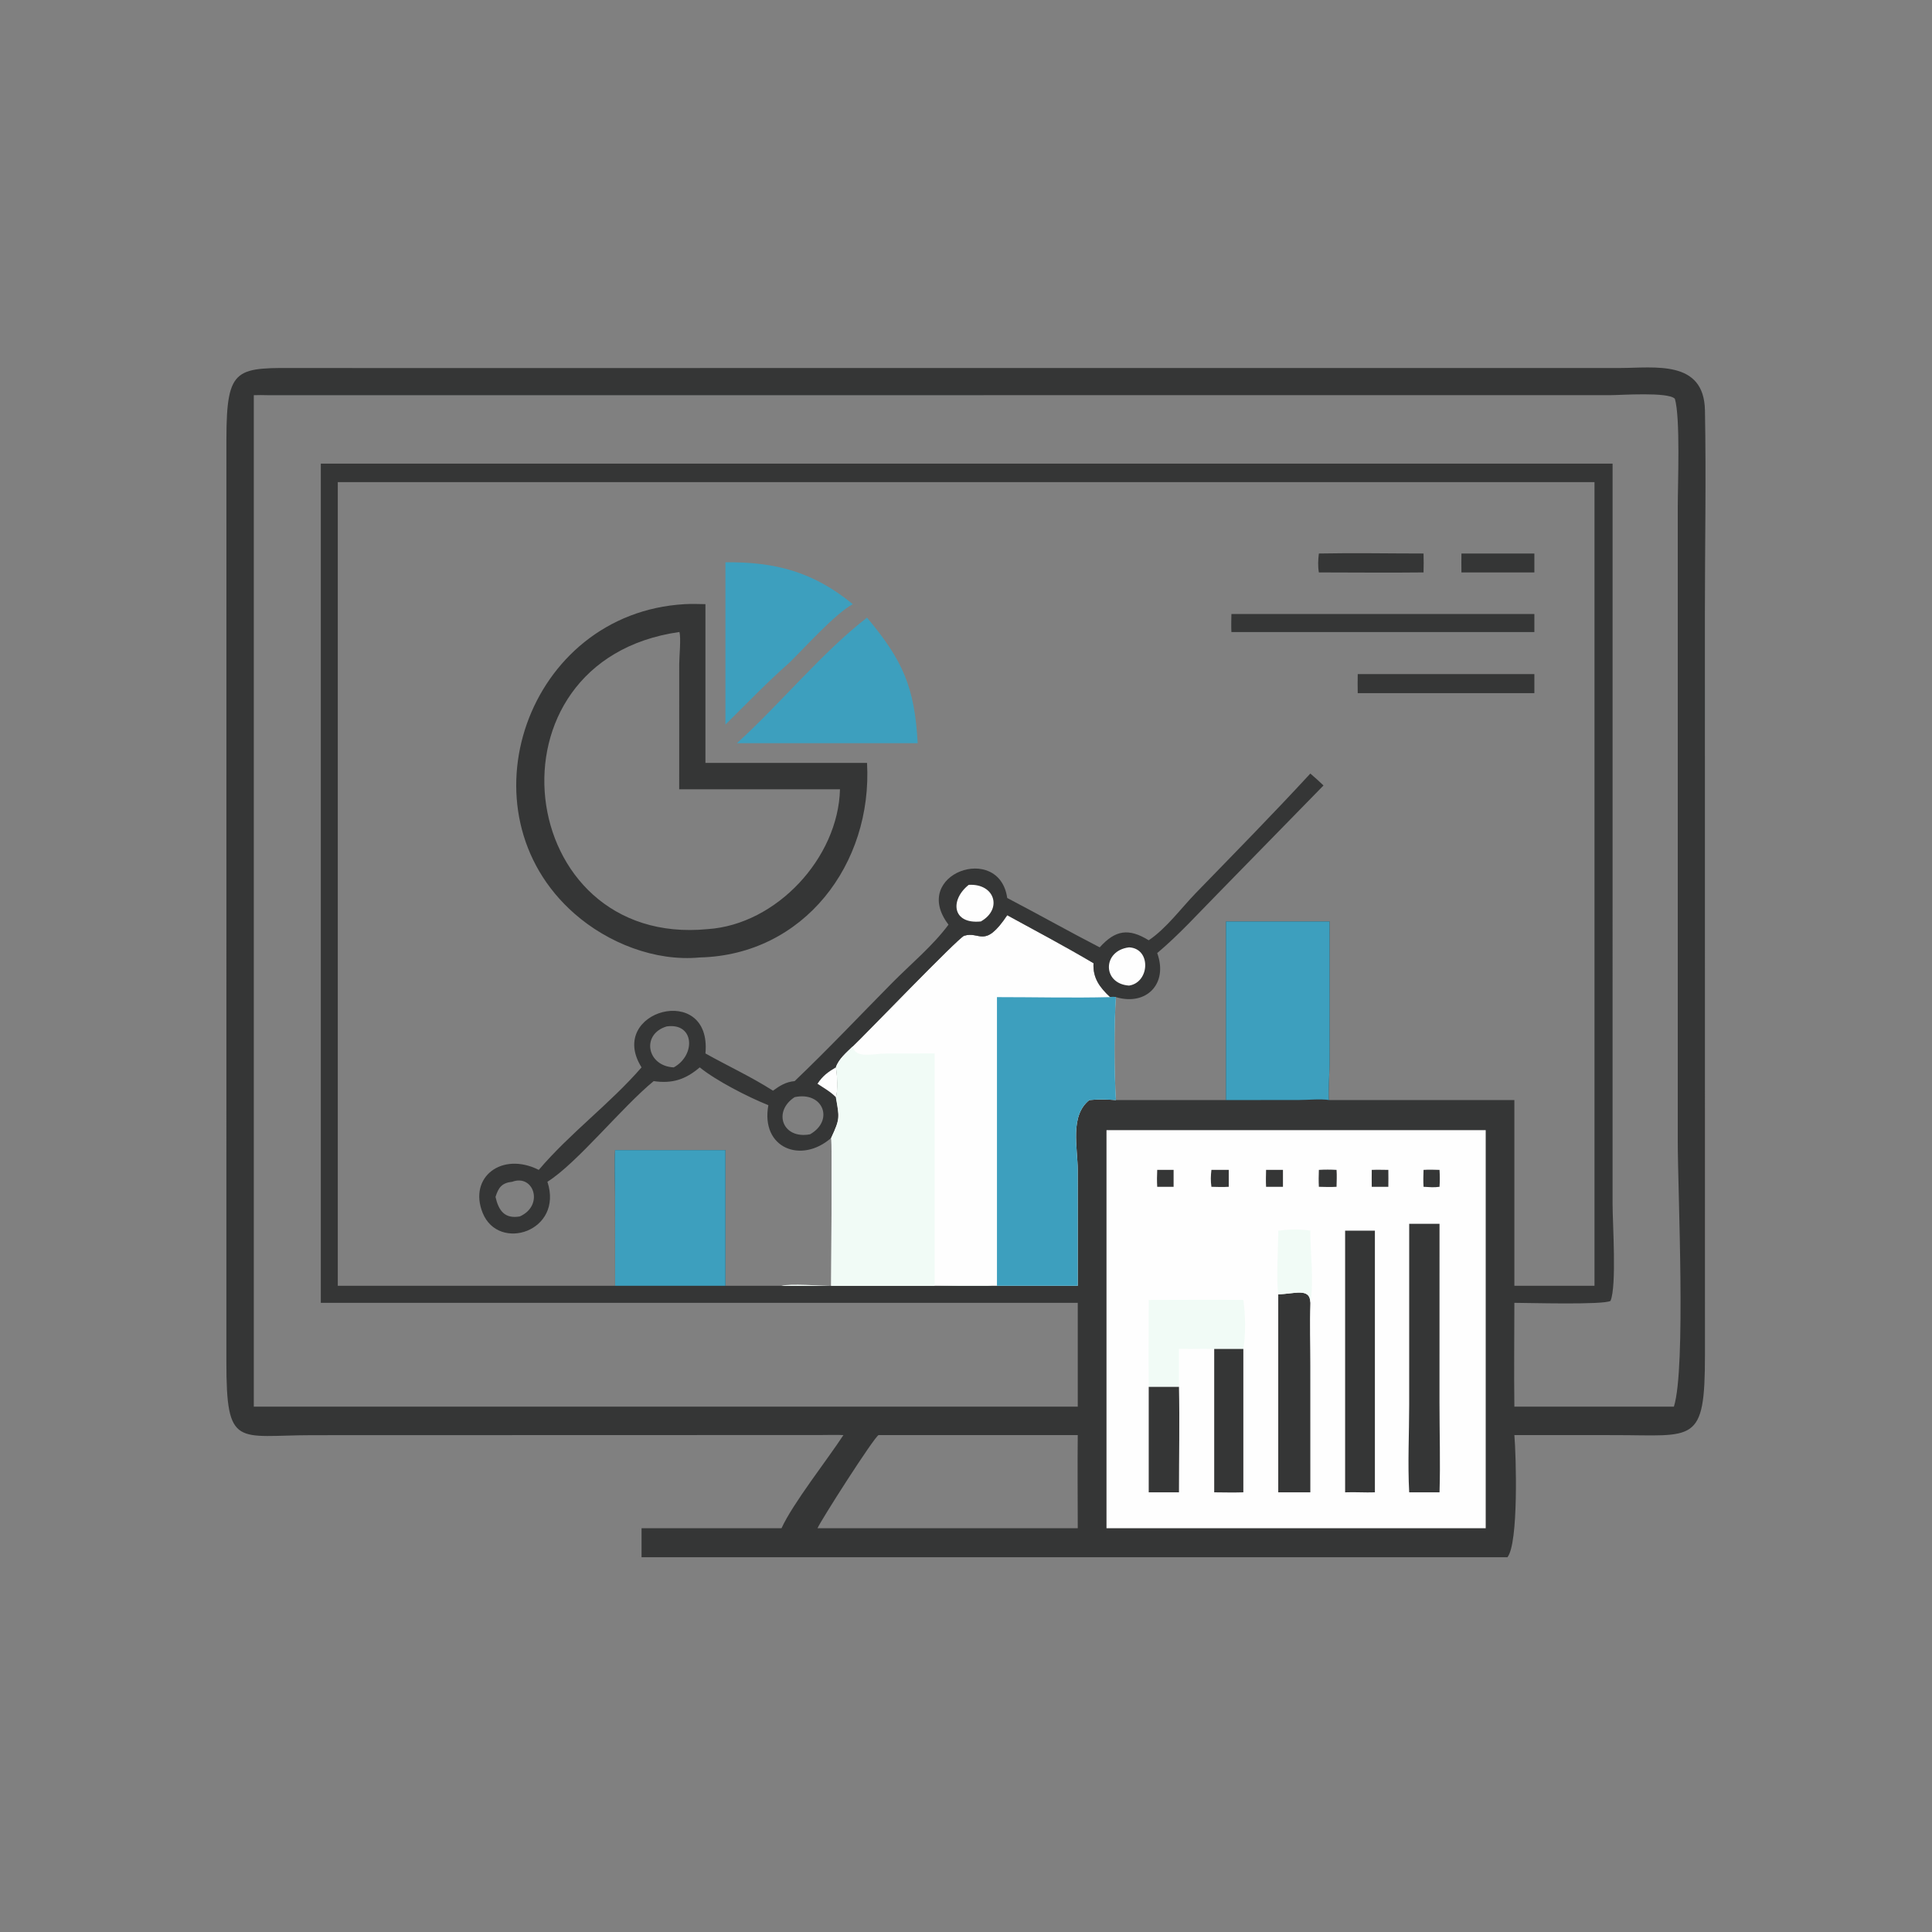 <svg xmlns="http://www.w3.org/2000/svg" xmlns:xlink="http://www.w3.org/1999/xlink" width="1024" height="1024"><rect width="100%" height="100%" fill="#808080" stroke="none"/><path fill="#353636" transform="scale(2 2)" d="M96.915 97.536L429.275 97.523C438.499 97.519 451.572 95.253 451.829 108.736C452.171 126.757 451.812 144.854 451.812 162.883L451.829 359.026C451.855 382.915 448.995 380.318 427.89 380.321L401.324 380.313C401.793 385.753 402.467 409 399.484 412.686L362.758 412.686L170.018 412.686L170.018 404.998L207.111 404.998C210.074 398.475 219.237 386.86 223.518 380.313C221.559 380.22 219.585 380.287 217.623 380.298L82.787 380.335C62.84 380.354 59.979 384.021 59.993 360.792L60.002 116.391C60.019 96.709 62.681 97.512 80.186 97.52L96.915 97.536ZM89.517 340.74L163.009 340.74L162.995 316.851C162.992 312.868 162.763 308.75 163.009 304.782L192.248 304.782L192.248 340.74L207.111 340.74C209.511 340.18 217.258 340.736 220.254 340.74C220.252 336.597 220.578 302.533 220.254 301.574C222.703 296.344 222.422 296.154 221.508 290.754C222.116 289.539 221.887 284.292 221.508 282.867C222.212 280.661 224.39 278.857 225.992 277.294C228.917 274.563 254.006 248.46 255.495 247.99C259.726 246.658 260.877 251.607 266.925 242.536C274.547 246.698 282.332 250.83 289.793 255.251C289.596 259.187 291.41 261.631 294.207 264.248C294.776 264.149 295.17 264.148 295.739 264.248C295.219 271.013 295.276 284.662 295.739 291.527L324.898 291.527L324.898 244.194L352.349 244.194L352.358 281.966C352.357 283.376 351.907 290.782 352.213 291.421L352.349 291.527L401.324 291.527L401.324 340.74L422.556 340.74L422.556 127.765L89.517 127.765L89.517 340.74ZM70.942 104.73C69.714 104.709 68.486 104.669 67.259 104.73L67.259 372.772L285.617 372.772L285.617 345.263L85.015 345.263L85.015 122.862L266.925 122.862L427.353 122.862L427.349 319.042C427.349 324.113 428.473 340.845 426.801 344.746C425.015 345.861 404.683 345.261 401.324 345.263C401.322 354.428 401.201 363.609 401.324 372.772L443.599 372.772C446.842 362.63 444.622 315.54 444.622 302.429L444.624 134.416C444.625 128.256 445.336 110.669 443.859 105.686C442.177 103.795 429.365 104.726 426.633 104.726L70.942 104.73ZM216.646 404.998L268.875 404.998L285.617 404.998C285.616 396.773 285.522 388.537 285.617 380.313L232.829 380.313C231.613 380.882 217.5 402.966 216.646 404.998Z"></path><path fill="#353636" transform="scale(2 2)" d="M181.452 160.108C183.28 160.003 185.118 160.073 186.948 160.108L186.948 202.179L229.773 202.179C231.267 228.962 213.042 253.081 185.437 253.737C173.58 254.858 161.08 249.887 152.244 242.132C121.411 215.072 139.645 162.493 181.452 160.108ZM187.56 246.225C205.798 245.005 222.158 227.315 222.603 209.171L179.996 209.171L180.002 175.981C180.005 174.002 180.514 169.059 180.045 167.444L179.996 167.495C126.744 175.07 136.092 251.265 187.56 246.225Z"></path><path fill="#3D9FBE" transform="scale(2 2)" d="M229.773 163.683C239.283 175.063 242.375 182.06 243.198 196.949L210.587 196.949L195.286 196.949C206.458 186.855 218.263 172.487 229.773 163.683Z"></path><path fill="#3D9FBE" transform="scale(2 2)" d="M192.248 149.013C205.489 148.863 215.621 151.581 225.992 160.108C221.22 162.735 213.528 171.371 209.164 175.645C203.291 180.802 197.816 186.533 192.248 192.015L192.248 149.013Z"></path><path fill="#353636" transform="scale(2 2)" d="M326.335 162.719L406.625 162.719L406.625 167.495L326.335 167.495C326.259 165.903 326.306 164.311 326.335 162.719Z"></path><path fill="#353636" transform="scale(2 2)" d="M362.758 178.643L406.625 178.643L406.625 183.691L404.469 183.691L359.813 183.691C359.764 182.01 359.8 180.324 359.813 178.643L362.758 178.643Z"></path><path fill="#353636" transform="scale(2 2)" d="M349.515 146.686C358.746 146.501 368.018 146.685 377.253 146.686C377.289 148.361 377.312 150.025 377.253 151.699C368.011 151.806 358.758 151.707 349.515 151.699C349.225 150.073 349.309 148.317 349.515 146.686Z"></path><path fill="#353636" transform="scale(2 2)" d="M387.295 146.686L406.625 146.686L406.625 151.699L387.295 151.699C387.256 150.031 387.29 148.356 387.295 146.686Z"></path><path fill="#FEFEFE" transform="scale(2 2)" d="M293.233 299.501L393.73 299.501L393.73 404.998L293.233 404.998L293.233 299.501Z"></path><path fill="#353636" transform="scale(2 2)" d="M373.451 324.322L381.489 324.322L381.48 371.664C381.482 379.584 381.729 387.57 381.489 395.482L373.451 395.482C373.037 388.008 373.445 379.826 373.447 372.276L373.451 324.322Z"></path><path fill="#353636" transform="scale(2 2)" d="M356.472 326.135L364.362 326.135L364.362 395.482C361.737 395.576 359.114 395.376 356.472 395.482L356.472 326.135Z"></path><path fill="#353636" transform="scale(2 2)" d="M338.748 342.993C342.995 342.954 347.248 341.096 347.252 345.263C347.056 350.812 347.244 356.434 347.245 361.99L347.252 395.482L338.748 395.482L338.748 342.993Z"></path><path fill="#F1FBF6" transform="scale(2 2)" d="M304.423 344.496C312.781 344.504 321.143 344.395 329.5 344.496C330.073 348.562 330.159 353.415 329.5 357.482L321.777 357.482C318.665 357.386 315.551 357.508 312.438 357.482L312.438 367.535L304.423 367.535C304.335 359.858 304.409 352.174 304.423 344.496Z"></path><path fill="#353636" transform="scale(2 2)" d="M321.777 357.482L329.5 357.482L329.5 395.482C326.929 395.566 324.349 395.501 321.777 395.482L321.777 357.482Z"></path><path fill="#353636" transform="scale(2 2)" d="M304.423 367.535L312.438 367.535C312.645 376.832 312.44 386.18 312.438 395.482L304.423 395.482L304.423 367.535Z"></path><path fill="#F1FBF6" transform="scale(2 2)" d="M338.748 326.135C341.784 325.785 344.239 325.657 347.252 326.135C347.237 332.19 348.269 339.464 347.252 345.263C347.248 341.096 342.995 342.954 338.748 342.993C338.176 339.163 338.764 330.499 338.748 326.135Z"></path><path fill="#353636" transform="scale(2 2)" d="M349.515 310.031C351.094 309.937 352.62 309.944 354.199 310.031C354.31 311.516 354.226 313.025 354.199 314.514C352.64 314.612 351.076 314.547 349.515 314.514C349.43 313.01 349.463 311.535 349.515 310.031Z"></path><path fill="#353636" transform="scale(2 2)" d="M321.038 310.031L325.631 310.031L325.631 314.514C324.097 314.607 322.573 314.557 321.038 314.514C320.808 312.97 320.855 311.568 321.038 310.031Z"></path><path fill="#353636" transform="scale(2 2)" d="M377.253 310.031C378.667 309.938 380.074 309.993 381.489 310.031C381.583 311.546 381.587 312.998 381.489 314.514C380.073 314.73 378.676 314.597 377.253 314.514C377.152 313.017 377.209 311.529 377.253 310.031Z"></path><path fill="#353636" transform="scale(2 2)" d="M335.523 310.031L339.996 310.031L339.996 314.514L335.523 314.514C335.441 313.019 335.491 311.526 335.523 310.031Z"></path><path fill="#353636" transform="scale(2 2)" d="M363.526 310.031C364.983 309.966 366.464 310.023 367.924 310.031C367.964 311.522 367.929 313.022 367.924 314.514L363.526 314.514C363.499 313.021 363.523 311.524 363.526 310.031Z"></path><path fill="#353636" transform="scale(2 2)" d="M306.675 310.031L311.018 310.031L311.018 314.514L306.675 314.514C306.585 313.003 306.597 311.541 306.675 310.031Z"></path><path fill="#FEFEFE" transform="scale(2 2)" d="M347.252 205.001C348.456 206.016 349.603 207.07 350.74 208.16L322.709 236.836C317.478 242.142 312.392 247.781 306.675 252.566C309.63 260.775 303.732 266.64 295.739 264.248C295.219 271.013 295.276 284.662 295.739 291.527C293.383 291.36 291.032 291.284 288.678 291.527C283.436 295.708 285.603 304.142 285.612 310.169L285.617 340.74L264.205 340.74L262.894 340.74L207.111 340.74C209.511 340.18 217.258 340.736 220.254 340.74C220.252 336.597 220.578 302.533 220.254 301.574C212.349 308.519 201.524 304.271 203.624 292.883L203.41 292.795C198.146 290.674 189.776 286.391 185.437 282.867C181.706 286.052 178.208 287.232 173.228 286.506C164.791 293.426 152.919 308.268 145.071 313.182C149.389 326.327 132.13 331.902 127.909 321.422C124.098 311.963 132.991 305.114 142.78 310.031C151.082 300.265 161.636 292.526 170.018 282.867C160.582 267.798 188.717 260.117 186.948 279.173C192.907 282.517 199.069 285.342 204.844 289.04C206.705 287.7 208.264 286.716 210.587 286.506C219.448 278.06 227.886 269.112 236.494 260.407C241.421 255.425 247.194 250.667 251.362 245.043C241.071 231.584 264.809 223.206 266.925 237.974C275.141 242.259 283.2 246.818 291.437 251.06C295.572 246.45 299.111 245.91 304.423 249.184C309.113 246.034 312.996 240.693 316.929 236.64C327.097 226.163 337.355 215.736 347.252 205.001ZM304.423 249.184C299.111 245.91 295.572 246.45 291.437 251.06C283.2 246.818 275.141 242.259 266.925 237.974C264.809 223.206 241.071 231.584 251.362 245.043C247.194 250.667 241.421 255.425 236.494 260.407C227.886 269.112 219.448 278.06 210.587 286.506C208.264 286.716 206.705 287.7 204.844 289.04C199.069 285.342 192.907 282.517 186.948 279.173C188.717 260.117 160.582 267.798 170.018 282.867C161.636 292.526 151.082 300.265 142.78 310.031C132.991 305.114 124.098 311.963 127.909 321.422C132.13 331.902 149.389 326.327 145.071 313.182C152.919 308.268 164.791 293.426 173.228 286.506C178.208 287.232 181.706 286.052 185.437 282.867C189.776 286.391 198.146 290.674 203.41 292.795L203.624 292.883C201.524 304.271 212.349 308.519 220.254 301.574C222.703 296.344 222.422 296.154 221.508 290.754C222.116 289.539 221.887 284.292 221.508 282.867C222.212 280.661 224.39 278.857 225.992 277.294C228.917 274.563 254.006 248.46 255.495 247.99C259.726 246.658 260.877 251.607 266.925 242.536C274.547 246.698 282.332 250.83 289.793 255.251C289.596 259.187 291.41 261.631 294.207 264.248C294.776 264.149 295.17 264.148 295.739 264.248C303.732 266.64 309.63 260.775 306.675 252.566C312.392 247.781 317.478 242.142 322.709 236.836L350.74 208.16C349.603 207.07 348.456 206.016 347.252 205.001C337.355 215.736 327.097 226.163 316.929 236.64C312.996 240.693 309.113 246.034 304.423 249.184Z"></path><path fill="#353636" transform="scale(2 2)" d="M347.252 205.001C348.456 206.016 349.603 207.07 350.74 208.16L322.709 236.836C317.478 242.142 312.392 247.781 306.675 252.566C309.63 260.775 303.732 266.64 295.739 264.248C295.17 264.148 294.776 264.149 294.207 264.248C291.41 261.631 289.596 259.187 289.793 255.251C282.332 250.83 274.547 246.698 266.925 242.536C260.877 251.607 259.726 246.658 255.495 247.99C254.006 248.46 228.917 274.563 225.992 277.294C224.39 278.857 222.212 280.661 221.508 282.867C221.887 284.292 222.116 289.539 221.508 290.754C222.422 296.154 222.703 296.344 220.254 301.574C212.349 308.519 201.524 304.271 203.624 292.883L203.41 292.795C198.146 290.674 189.776 286.391 185.437 282.867C181.706 286.052 178.208 287.232 173.228 286.506C164.791 293.426 152.919 308.268 145.071 313.182C149.389 326.327 132.13 331.902 127.909 321.422C124.098 311.963 132.991 305.114 142.78 310.031C151.082 300.265 161.636 292.526 170.018 282.867C160.582 267.798 188.717 260.117 186.948 279.173C192.907 282.517 199.069 285.342 204.844 289.04C206.705 287.7 208.264 286.716 210.587 286.506C219.448 278.06 227.886 269.112 236.494 260.407C241.421 255.425 247.194 250.667 251.362 245.043C241.071 231.584 264.809 223.206 266.925 237.974C275.141 242.259 283.2 246.818 291.437 251.06C295.572 246.45 299.111 245.91 304.423 249.184C309.113 246.034 312.996 240.693 316.929 236.64C327.097 226.163 337.355 215.736 347.252 205.001ZM214.688 300.597C221.135 296.893 218.109 289.151 210.587 290.754C204.74 294.561 207.338 301.996 214.688 300.597ZM178.561 282.867C184.457 279.595 184.025 270.969 176.679 272.014C169.868 274.048 171.397 282.543 178.561 282.867ZM131.317 317.213C132.147 320.815 133.718 323.07 137.766 322.366C144.231 319.463 141.467 311.065 135.733 313.182C132.994 313.469 132.075 314.725 131.317 317.213Z"></path><path fill="#FEFEFE" transform="scale(2 2)" d="M216.646 287.203C218.041 285.113 219.36 284.146 221.508 282.867C221.887 284.292 222.116 289.539 221.508 290.754C220.165 289.351 218.262 288.287 216.646 287.203Z"></path><path fill="#FEFEFE" transform="scale(2 2)" d="M256.725 234.494C263.659 234.094 265.719 240.932 259.935 244.194C252.305 244.978 251.702 238.483 256.725 234.494Z"></path><path fill="#FEFEFE" transform="scale(2 2)" d="M299.211 251.06C305.123 251.341 304.724 260.36 299.211 261.191C292.083 260.716 292.099 251.917 299.211 251.06Z"></path><path fill="#3D9FBE" transform="scale(2 2)" d="M294.207 264.248C294.776 264.149 295.17 264.148 295.739 264.248C295.219 271.013 295.276 284.662 295.739 291.527C293.383 291.36 291.032 291.284 288.678 291.527C283.436 295.708 285.603 304.142 285.612 310.169L285.617 340.74L264.205 340.74L264.205 264.248C274.19 264.244 284.231 264.502 294.207 264.248Z"></path><path fill="#F1FBF6" transform="scale(2 2)" d="M221.508 282.867C222.212 280.661 224.39 278.857 225.992 277.294C226.707 280.671 231.299 279.212 234.956 279.185L247.684 279.173L247.684 340.74C250.768 340.741 260.854 340.198 262.894 340.74L207.111 340.74C209.511 340.18 217.258 340.736 220.254 340.74C220.252 336.597 220.578 302.533 220.254 301.574C222.703 296.344 222.422 296.154 221.508 290.754C222.116 289.539 221.887 284.292 221.508 282.867Z"></path><path fill="#3D9FBE" transform="scale(2 2)" d="M324.898 244.194L352.349 244.194L352.358 281.966C352.357 283.376 351.907 290.782 352.213 291.421L352.349 291.527C349.813 291.155 346.794 291.507 344.205 291.51L324.898 291.527L324.898 244.194Z"></path><path fill="#3D9FBE" transform="scale(2 2)" d="M163.009 304.782L192.248 304.782L192.248 340.74L163.009 340.74L162.995 316.851C162.992 312.868 162.763 308.75 163.009 304.782Z"></path></svg>